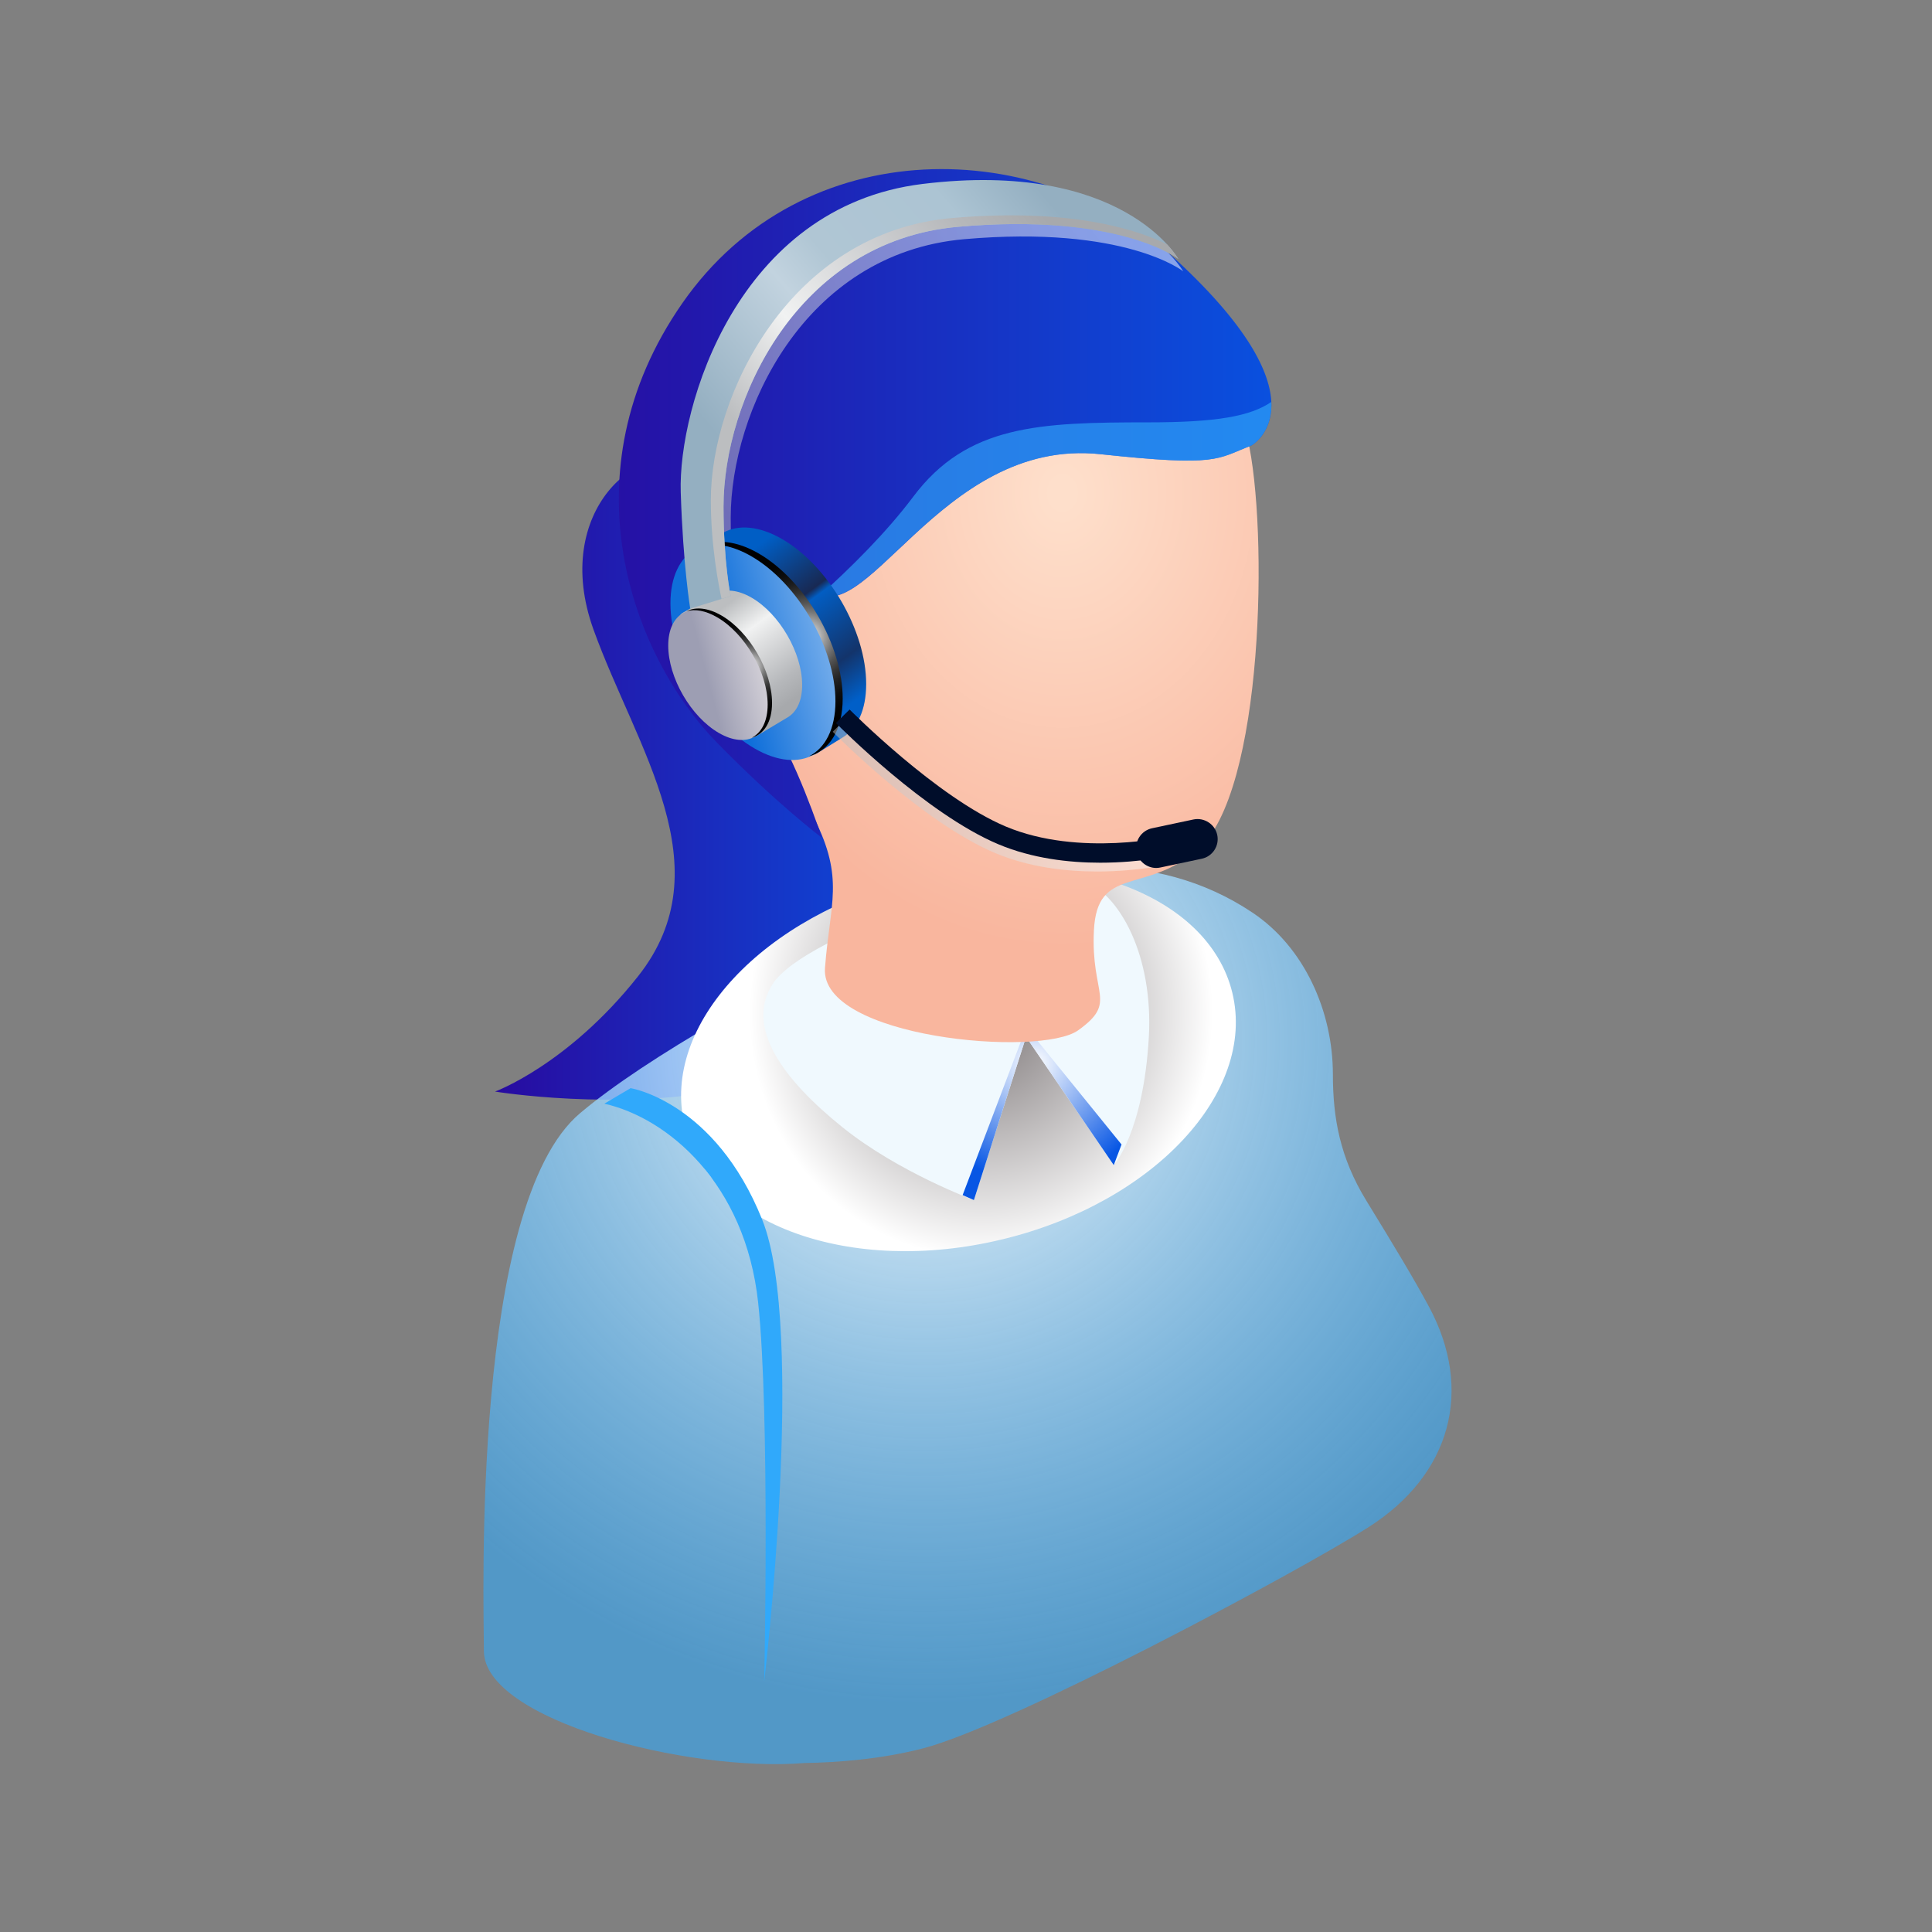 <?xml version="1.0" encoding="UTF-8"?>
<svg width="120px" height="120px" viewBox="0 0 120 120" version="1.1" xmlns="http://www.w3.org/2000/svg" xmlns:xlink="http://www.w3.org/1999/xlink">
    <rect x="0" y="0" width="120" height="120" fill="#808080" stroke="none"/>
    <title>icon-suporte</title>
    <defs>
        <linearGradient x1="0%" y1="53.907%" x2="100%" y2="53.907%" id="linearGradient-1">
            <stop stop-color="#280BA0" offset="0%"></stop>
            <stop stop-color="#0756E4" offset="100%"></stop>
        </linearGradient>
        <radialGradient cx="45.308%" cy="20.787%" fx="45.308%" fy="20.787%" r="72.093%" gradientTransform="translate(0.453,0.208),scale(0.927,1),rotate(180),translate(-0.453,-0.208)" id="radialGradient-2">
            <stop stop-color="#FFFFFF" offset="0%"></stop>
            <stop stop-color="#30A9FB" stop-opacity="0.578" offset="100%"></stop>
        </radialGradient>
        <radialGradient cx="53.811%" cy="39.548%" fx="53.811%" fy="39.548%" r="56.041%" gradientTransform="translate(0.538,0.395),scale(0.693,1),rotate(166.465),translate(-0.538,-0.395)" id="radialGradient-3">
            <stop stop-color="#948F90" offset="19.19%"></stop>
            <stop stop-color="#FFFFFF" offset="100%"></stop>
        </radialGradient>
        <radialGradient cx="-78.997%" cy="-1870.212%" fx="-78.997%" fy="-1870.212%" r="3479.036%" gradientTransform="translate(-0.79,-18.702),scale(0.581,1),rotate(180),translate(0.79,18.702)" id="radialGradient-4">
            <stop stop-color="#FFFFFF" offset="37.88%"></stop>
            <stop stop-color="#F4F2F9" offset="46.75%"></stop>
            <stop stop-color="#D8D0E8" offset="63.15%"></stop>
            <stop stop-color="#AA99CC" offset="85.09%"></stop>
            <stop stop-color="#8770B8" offset="100%"></stop>
        </radialGradient>
        <radialGradient cx="62.102%" cy="44.782%" fx="62.102%" fy="44.782%" r="183.881%" gradientTransform="translate(0.621,0.448),scale(0.839,1),rotate(180),translate(-0.621,-0.448)" id="radialGradient-5">
            <stop stop-color="#F0F9FE" offset="0%"></stop>
            <stop stop-color="#F0F9FE" offset="63.64%"></stop>
            <stop stop-color="#F0F9FE" offset="94.72%"></stop>
            <stop stop-color="#9D9EB3" offset="100%"></stop>
        </radialGradient>
        <radialGradient cx="45.306%" cy="20.783%" fx="45.306%" fy="20.783%" r="75.446%" gradientTransform="translate(0.453,0.208),scale(1,0.919),rotate(180),translate(-0.453,-0.208)" id="radialGradient-6">
            <stop stop-color="#FFFFFF" offset="0%"></stop>
            <stop stop-color="#0756E4" offset="100%"></stop>
        </radialGradient>
        <radialGradient cx="64.024%" cy="39.399%" fx="64.024%" fy="39.399%" r="64.773%" gradientTransform="translate(0.64,0.394),scale(1,0.756),rotate(180),translate(-0.64,-0.394)" id="radialGradient-7">
            <stop stop-color="#FEDFCB" offset="3.03%"></stop>
            <stop stop-color="#F9B69E" offset="100%"></stop>
        </radialGradient>
        <linearGradient x1="0%" y1="53.907%" x2="100%" y2="53.907%" id="linearGradient-8">
            <stop stop-color="#280BA0" offset="0%"></stop>
            <stop stop-color="#0756E4" offset="100%"></stop>
        </linearGradient>
        <linearGradient x1="66.59%" y1="61.168%" x2="23.304%" y2="27.305%" id="linearGradient-9">
            <stop stop-color="#FFFFFF" offset="0%"></stop>
            <stop stop-color="#BCBEC0" offset="100%"></stop>
        </linearGradient>
        <linearGradient x1="79.826%" y1="10.749%" x2="-0.132%" y2="72.009%" id="linearGradient-10">
            <stop stop-color="#FFFFFF" offset="0%"></stop>
            <stop stop-color="#BCBEC0" offset="100%"></stop>
        </linearGradient>
        <linearGradient x1="74.697%" y1="85.439%" x2="33.395%" y2="13.769%" id="linearGradient-11">
            <stop stop-color="#005FC8" offset="0%"></stop>
            <stop stop-color="#13346B" offset="22.35%"></stop>
            <stop stop-color="#025DC2" offset="58.66%"></stop>
            <stop stop-color="#182953" offset="63.13%"></stop>
            <stop stop-color="#005EC5" offset="100%"></stop>
        </linearGradient>
        <linearGradient x1="35.866%" y1="55.438%" x2="131.428%" y2="18.67%" id="linearGradient-12">
            <stop stop-color="#0F6FDA" offset="0%"></stop>
            <stop stop-color="#C1DCF8" offset="100%"></stop>
        </linearGradient>
        <radialGradient cx="75.64%" cy="44.918%" fx="75.64%" fy="44.918%" r="64.151%" gradientTransform="translate(0.756,0.449),scale(1,0.661),translate(-0.756,-0.449)" id="radialGradient-13">
            <stop stop-color="#FFFFFF" offset="0%"></stop>
            <stop stop-color="#D8D8D8" offset="6.56%"></stop>
            <stop stop-color="#A6A6A6" offset="16.15%"></stop>
            <stop stop-color="#797979" offset="26.22%"></stop>
            <stop stop-color="#545454" offset="36.58%"></stop>
            <stop stop-color="#353535" offset="47.31%"></stop>
            <stop stop-color="#1E1E1E" offset="58.52%"></stop>
            <stop stop-color="#0D0D0D" offset="70.42%"></stop>
            <stop stop-color="#030303" offset="83.5%"></stop>
            <stop stop-color="#000000" offset="100%"></stop>
        </radialGradient>
        <linearGradient x1="77.094%" y1="86.643%" x2="26.557%" y2="5.318%" id="linearGradient-14">
            <stop stop-color="#A7A9AC" offset="3.54%"></stop>
            <stop stop-color="#B6B8BB" offset="19.54%"></stop>
            <stop stop-color="#DFE0E1" offset="50.42%"></stop>
            <stop stop-color="#F1F2F2" offset="63.13%"></stop>
            <stop stop-color="#BCBEC0" offset="87.37%"></stop>
        </linearGradient>
        <linearGradient x1="35.869%" y1="55.439%" x2="131.448%" y2="18.668%" id="linearGradient-15">
            <stop stop-color="#9D9EB3" offset="3.54%"></stop>
            <stop stop-color="#D4D1D8" offset="58.08%"></stop>
            <stop stop-color="#EEEBF2" offset="100%"></stop>
        </linearGradient>
        <radialGradient cx="75.643%" cy="44.923%" fx="75.643%" fy="44.923%" r="64.143%" gradientTransform="translate(0.756,0.449),scale(1,0.661),translate(-0.756,-0.449)" id="radialGradient-16">
            <stop stop-color="#FFFFFF" offset="0%"></stop>
            <stop stop-color="#D8D8D8" offset="6.56%"></stop>
            <stop stop-color="#A6A6A6" offset="16.15%"></stop>
            <stop stop-color="#797979" offset="26.22%"></stop>
            <stop stop-color="#545454" offset="36.58%"></stop>
            <stop stop-color="#353535" offset="47.31%"></stop>
            <stop stop-color="#1E1E1E" offset="58.52%"></stop>
            <stop stop-color="#0D0D0D" offset="70.42%"></stop>
            <stop stop-color="#030303" offset="83.5%"></stop>
            <stop stop-color="#000000" offset="100%"></stop>
        </radialGradient>
        <linearGradient x1="100%" y1="49.998%" x2="0%" y2="49.998%" id="linearGradient-17">
            <stop stop-color="#FFFFFF" offset="0%"></stop>
            <stop stop-color="#BCBEC0" offset="100%"></stop>
        </linearGradient>
        <linearGradient x1="76.994%" y1="12.919%" x2="9.964%" y2="64.276%" id="linearGradient-18">
            <stop stop-color="#94AFC1" offset="0%"></stop>
            <stop stop-color="#ACC4D3" offset="19.54%"></stop>
            <stop stop-color="#B0C6D4" offset="50.42%"></stop>
            <stop stop-color="#C2D3DF" offset="63.13%"></stop>
            <stop stop-color="#94AFC1" offset="100%"></stop>
        </linearGradient>
        <linearGradient x1="81.597%" y1="10.578%" x2="0.728%" y2="69.619%" id="linearGradient-19">
            <stop stop-color="#A7A9AC" offset="3.54%"></stop>
            <stop stop-color="#B6B8BB" offset="19.54%"></stop>
            <stop stop-color="#DFE0E1" offset="50.42%"></stop>
            <stop stop-color="#F1F2F2" offset="63.13%"></stop>
            <stop stop-color="#BCBEC0" offset="87.37%"></stop>
        </linearGradient>
    </defs>
    <g id="icon-suporte" stroke="none" stroke-width="1" fill="none" fill-rule="evenodd">
        <g id="call-center" transform="translate(30, 10)" fill-rule="nonzero">
            <path d="M13.016,18.952 C9.898,17.053 4.188,21.686 6.864,29.106 C9.54,36.525 14.997,43.858 9.632,50.637 C5.274,56.145 0.748,57.799 0.748,57.799 C0.748,57.799 31.048,62.803 28.385,41.277 C26.362,24.939 13.016,18.952 13.016,18.952 Z" id="Path" fill="url(#linearGradient-1)"></path>
            <path d="M6.03,59.141 C10.174,55.65 18.047,51.282 27.142,46.7 C34.084,43.202 41.754,42.624 47.818,46.7 C51.002,48.84 52.789,52.791 52.789,56.741 C52.789,59.425 53.219,61.894 54.876,64.593 C56.615,67.427 57.839,69.457 58.753,71.155 C61.536,76.323 60.145,81.592 54.976,84.872 C50.506,87.708 32.732,97.193 27.341,98.591 C24.737,99.265 22.045,99.471 19.958,99.505 C12.646,100.095 0.055,96.812 0.055,92.543 C0.055,89.433 -0.737,64.841 6.03,59.141 Z" id="Path" fill="url(#radialGradient-2)"></path>
            <path d="M12.519,59.865 C14.01,66.06 22.836,69.248 32.232,66.984 C41.629,64.723 48.036,57.869 46.545,51.675 C45.054,45.481 36.229,42.293 26.834,44.555 C17.437,46.818 11.03,53.672 12.519,59.865 Z" id="Path" fill="url(#radialGradient-3)"></path>
            <path d="M35.188,92.409 C36.476,91.661 37.808,90.888 39.158,90.103 C37.808,90.886 36.476,91.663 35.188,92.409 Z" id="Path" fill="#E6E7E8"></path>
            <path d="M35.188,92.409 C36.476,91.661 37.808,90.888 39.158,90.103 C37.808,90.886 36.476,91.663 35.188,92.409 Z" id="Path" fill="url(#radialGradient-4)"></path>
            <path d="M37.083,44.595 C39.598,45.433 41.636,49.455 41.357,54.402 C41.022,60.353 39.178,62.366 39.178,62.366 L33.73,54.402 L30.491,64.539 C30.491,64.539 25.825,62.829 22.33,60.018 C18.593,57.013 16.294,53.815 17.973,51.145 C19.987,47.94 33.862,43.521 37.083,44.595 Z" id="Path" fill="url(#radialGradient-5)"></path>
            <path d="M7.536,58.552 C11.433,59.432 16.294,63.456 17.091,70.916 C17.829,77.834 17.467,94.428 17.467,94.428 C17.467,94.428 20.079,72.601 17.343,65.76 C14.409,58.426 9.169,57.587 9.169,57.587 L7.536,58.552 Z" id="Path" fill="#30A9FB"></path>
            <polygon id="Path" fill="url(#radialGradient-6)" points="30.491 64.539 33.73 54.402 39.178 62.366 39.661 61.087 33.75 53.794 29.79 64.231"></polygon>
            <path d="M47.496,17.273 C48.773,22.786 48.524,39.272 44.376,42.793 C41.092,45.579 38.147,43.742 37.945,47.79 C37.743,51.839 39.447,52.218 36.967,53.994 C34.591,55.697 20.909,54.465 21.241,50.127 C21.552,46.054 22.461,44.602 20.572,40.823 C18.683,37.046 13.217,30.971 14.027,25.574 C14.837,20.175 42.975,-2.23 47.496,17.273 Z" id="Path" fill="url(#radialGradient-7)"></path>
            <path d="M47.731,17.67 C47.731,17.67 52.596,14.963 43.041,6.127 C34.655,-1.629 19.879,-1.94 12.38,8.833 C5.017,19.413 9.27,30.745 14.535,36.129 C18.267,39.946 21.052,42.037 21.052,42.037 C21.052,42.037 19.312,36.799 17.805,34.885 C15.605,32.091 14.01,28.397 15.707,26.257 C16.655,25.066 18.137,24.421 20.201,26.483 C23.62,29.903 28.253,17.127 38.352,18.21 C45.714,18.999 45.549,18.507 47.731,17.67 Z" id="Path" fill="url(#linearGradient-8)"></path>
            <path d="M18.537,31.728 C18.537,31.728 15.582,28.648 16.651,27.075 C17.719,25.504 19.542,27.893 19.542,27.893 L18.537,31.728 Z" id="Path" fill="url(#linearGradient-9)" opacity="0.5"></path>
            <path d="M15.827,27.677 C15.827,27.677 15.387,25.602 15.387,22.143 C15.387,15.63 19.892,5.74 29.881,4.857 C39.871,3.975 43.488,6.85 43.488,6.85 C43.488,6.85 40.067,0.696 27.679,2.213 C16.238,3.615 12.573,15.993 12.742,21.262 C12.89,25.816 13.328,28.449 13.328,28.449 L15.827,27.677 Z" id="Path" fill="url(#linearGradient-10)" opacity="0.5"></path>
            <path d="M38.352,18.211 C28.967,17.205 24.304,28.158 20.946,26.969 C22.771,25.325 25.029,23.11 26.72,20.855 C30.074,16.382 34.548,16.233 41.332,16.233 C45.548,16.233 47.659,15.858 48.961,14.967 C49.053,16.929 47.731,17.671 47.731,17.671 C45.549,18.507 45.714,19.001 38.352,18.211 Z" id="Path" fill="#30A9FB" opacity="0.646"></path>
            <g id="Group" transform="translate(11.299, 22.599)">
                <path d="M12.501,9.891 C12.501,11.509 11.944,12.655 11.035,13.209 C11.008,13.225 9.485,14.17 9.458,14.185 C8.514,14.713 9.118,13.516 7.683,12.688 C4.799,11.022 2.46,6.988 2.46,3.677 C2.46,2.041 0.946,2.028 1.874,1.481 C1.898,1.466 3.604,0.493 3.63,0.479 C4.571,-0.031 5.858,0.062 7.276,0.882 C10.162,2.548 12.501,6.58 12.501,9.891 Z" id="Path" fill="url(#linearGradient-11)"></path>
                <path d="M10.791,10.91 C10.791,14.221 8.452,15.555 5.567,13.889 C2.683,12.223 0.344,8.19 0.344,4.878 C0.344,1.568 2.683,0.234 5.567,1.9 C8.452,3.565 10.791,7.6 10.791,10.91 Z" id="Path" fill="url(#linearGradient-12)"></path>
                <path d="M5.819,1.775 C4.435,0.976 3.178,0.869 2.244,1.336 C3.115,1.092 4.196,1.275 5.367,1.951 C8.253,3.616 10.591,7.65 10.591,10.96 C10.591,12.685 9.955,13.871 8.941,14.379 C10.216,14.022 11.042,12.752 11.042,10.786 C11.042,7.475 8.703,3.44 5.819,1.775 Z" id="Path" fill="url(#radialGradient-13)"></path>
            </g>
            <g id="Group" transform="translate(11.299, 26.194)">
                <path d="M8.525,6.353 C8.525,7.328 8.19,8.017 7.641,8.352 C7.626,8.363 5.715,9.504 5.699,9.514 C5.131,9.831 5.494,9.108 4.63,8.609 C2.891,7.607 1.482,5.175 1.482,3.18 C1.482,2.193 0.57,2.186 1.128,1.856 C1.144,1.846 3.164,0.689 3.179,0.68 C3.746,0.372 4.522,0.43 5.378,0.924 C7.115,1.926 8.525,4.357 8.525,6.353 Z" id="Path" fill="url(#linearGradient-14)"></path>
                <path d="M6.502,7.539 C6.502,9.535 5.092,10.338 3.355,9.334 C1.615,8.33 0.206,5.899 0.206,3.903 C0.206,1.909 1.615,1.106 3.355,2.109 C5.092,3.112 6.502,5.543 6.502,7.539 Z" id="Path" fill="url(#linearGradient-15)"></path>
                <path d="M3.505,2.032 C2.672,1.552 1.915,1.487 1.351,1.768 C1.877,1.622 2.528,1.732 3.234,2.14 C4.972,3.142 6.382,5.574 6.382,7.569 C6.382,8.607 5.999,9.322 5.387,9.629 C6.157,9.413 6.654,8.649 6.654,7.463 C6.654,5.468 5.244,3.036 3.505,2.032 Z" id="Path" fill="url(#radialGradient-16)"></path>
            </g>
            <path d="M38.142,44.13 C40.731,44.13 42.706,43.669 42.848,43.636 L42.57,42.476 C42.514,42.489 36.843,43.808 32.27,41.881 C27.989,40.081 22.626,34.669 22.573,34.615 L21.722,35.451 C21.948,35.683 27.311,41.087 31.806,42.982 C33.922,43.872 36.204,44.13 38.142,44.13 Z" id="Path" fill="url(#linearGradient-17)" opacity="0.5"></path>
            <path d="M38.339,43.584 C40.929,43.584 42.903,43.123 43.045,43.088 L42.767,41.928 C42.712,41.945 37.041,43.26 32.468,41.336 C28.186,39.533 22.824,34.123 22.77,34.07 L21.919,34.907 C22.145,35.134 27.508,40.542 32.004,42.436 C34.12,43.326 36.402,43.584 38.339,43.584 Z" id="Path" fill="#000D2A"></path>
            <path d="M41.814,43.911 C41.899,43.911 41.987,43.901 42.074,43.882 L44.644,43.337 C45.317,43.195 45.747,42.534 45.605,41.86 C45.462,41.189 44.795,40.761 44.128,40.899 L41.558,41.444 C40.883,41.588 40.454,42.249 40.596,42.923 C40.72,43.508 41.239,43.911 41.814,43.911 Z" id="Path" fill="#000D2A"></path>
            <path d="M15.382,27.027 C15.382,27.027 14.939,24.941 14.939,21.463 C14.939,14.916 19.468,4.973 29.511,4.085 C39.554,3.199 43.19,6.088 43.19,6.088 C43.19,6.088 39.75,-0.101 27.296,1.426 C15.794,2.836 12.111,15.28 12.282,20.577 C12.428,25.155 12.871,27.801 12.871,27.801 L15.382,27.027 Z" id="Path" fill="url(#linearGradient-18)"></path>
            <path d="M14.817,27.2 C14.633,26.348 14.151,23.875 14.151,21.069 C14.151,14.522 19.075,4.43 29.118,3.544 C36.885,2.859 41.017,4.436 42.497,5.189 C42.982,5.72 43.191,6.087 43.191,6.087 C43.191,6.087 39.554,3.199 29.511,4.086 C19.468,4.973 14.939,14.916 14.939,21.463 C14.939,24.941 15.383,27.027 15.383,27.027 L14.817,27.2 Z" id="Path" fill="url(#linearGradient-19)"></path>
        </g>
    </g>
</svg>